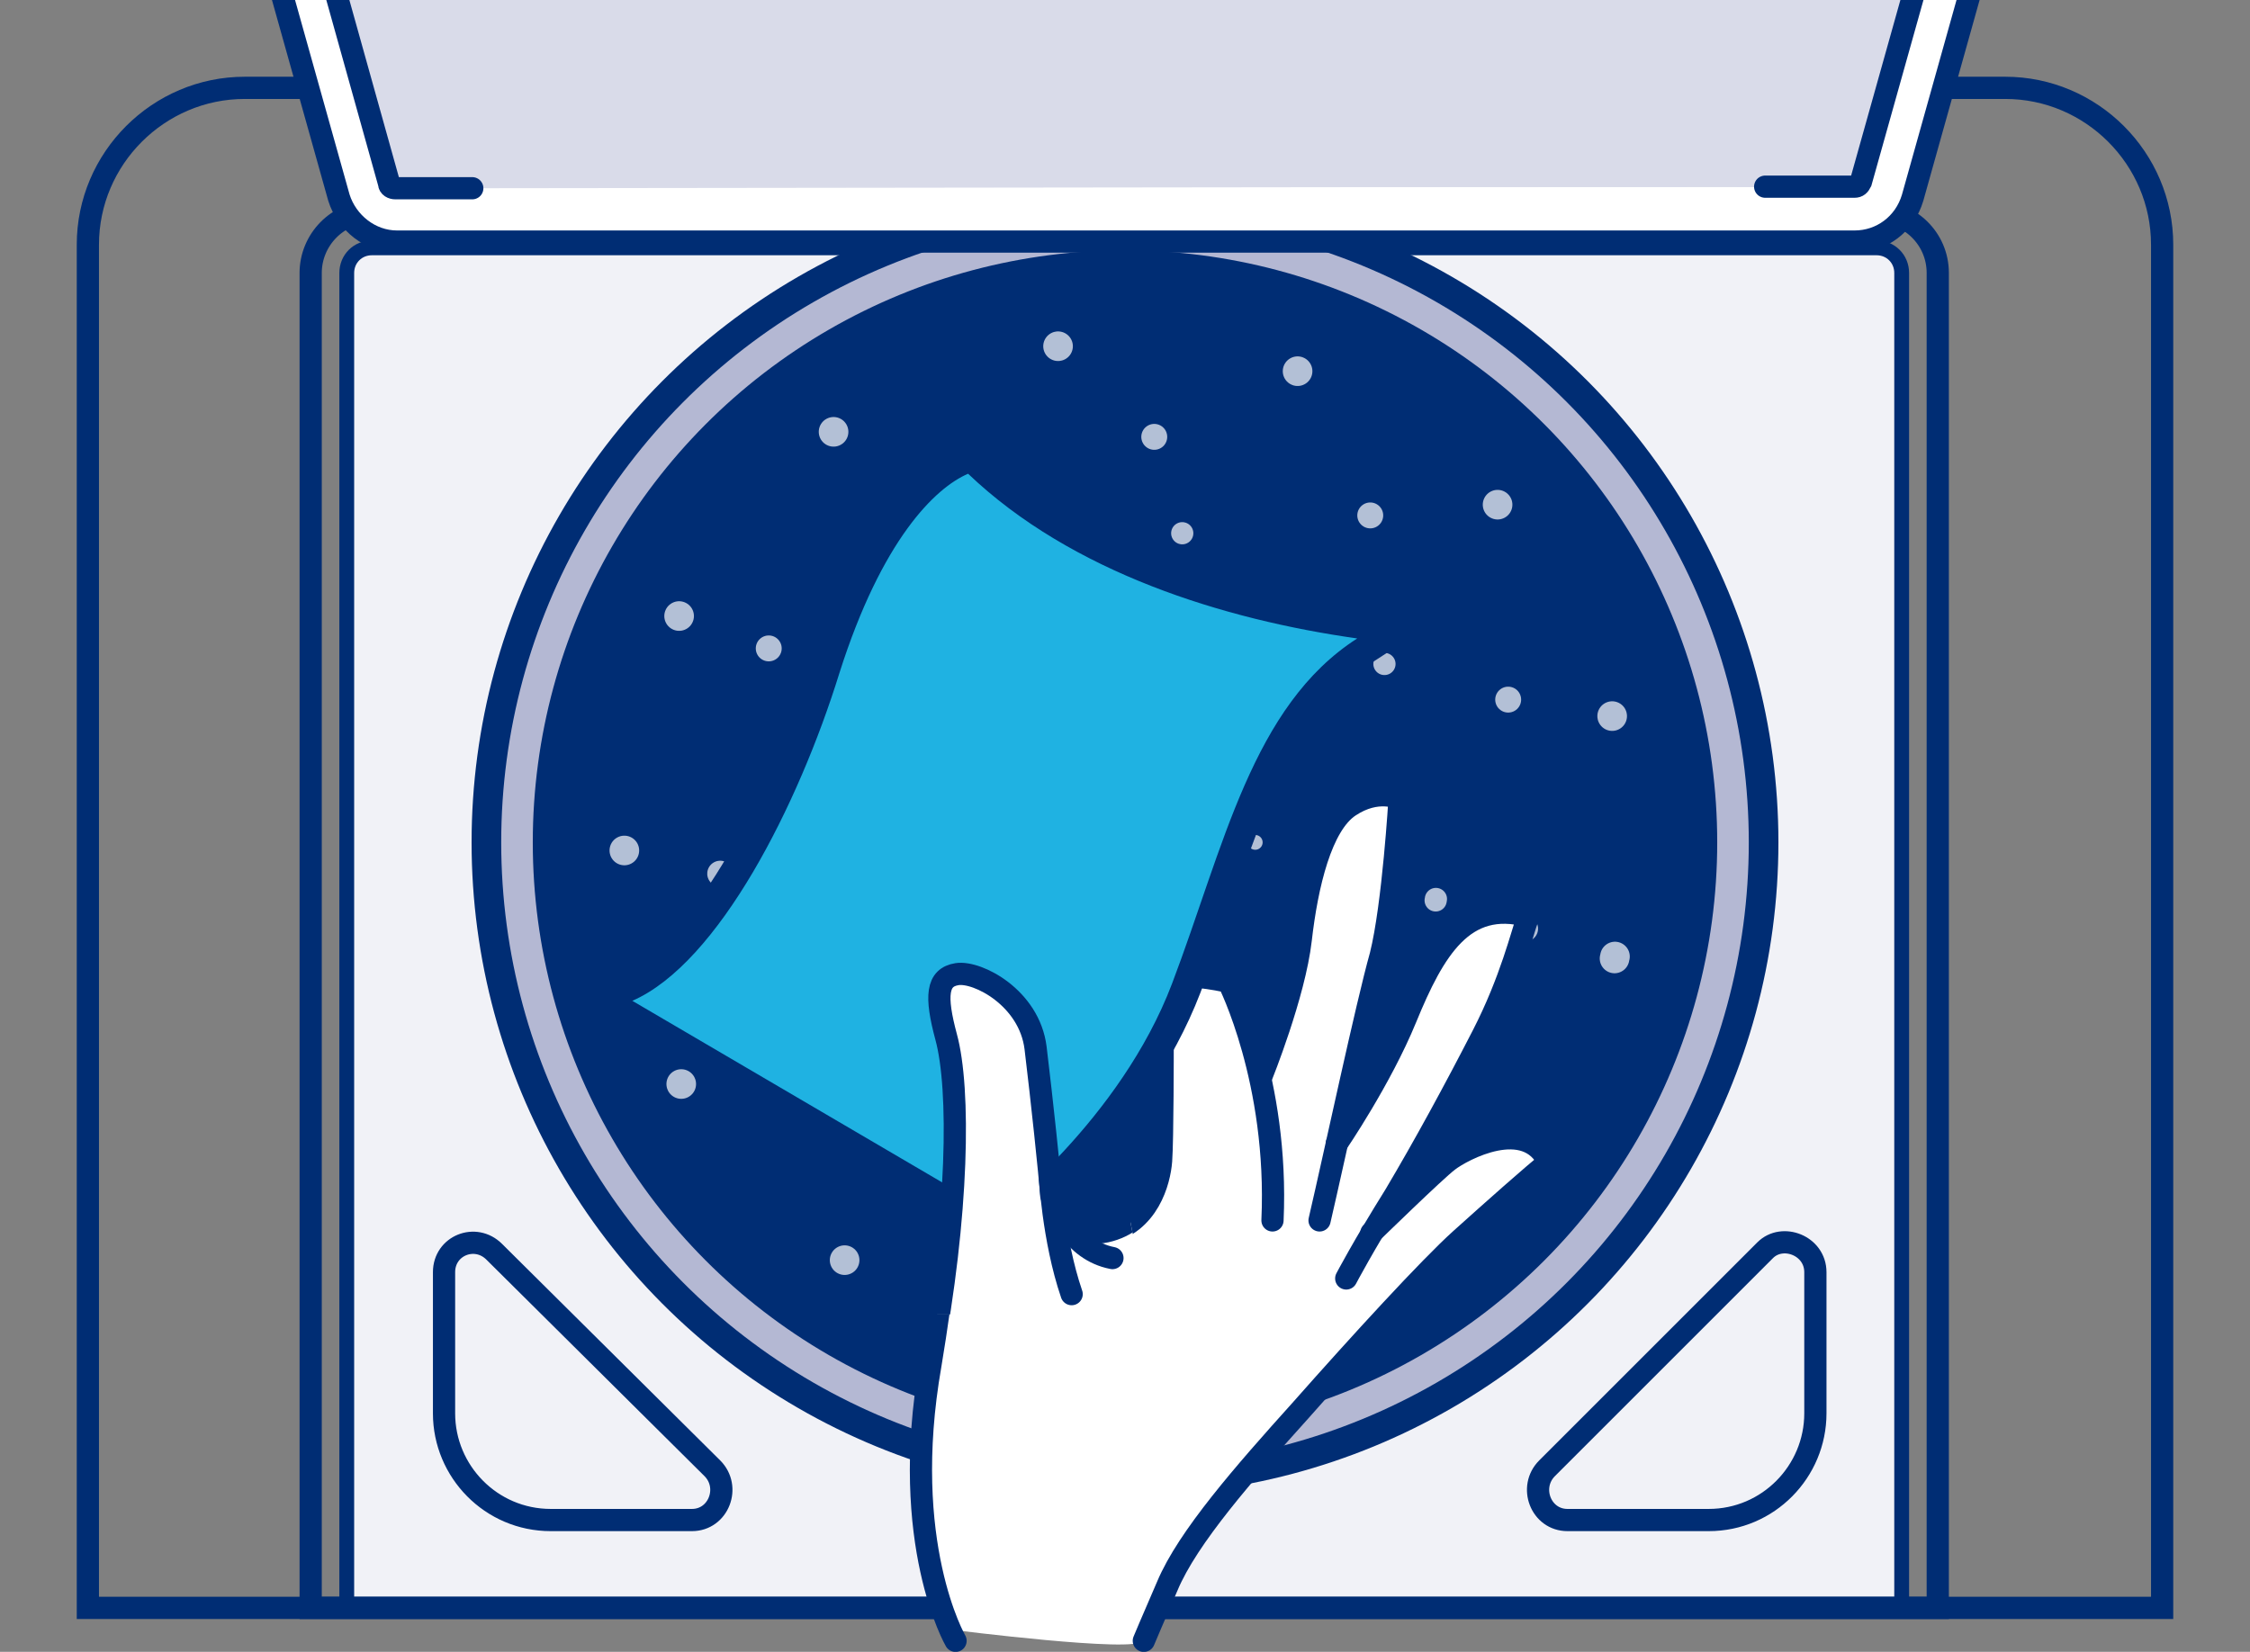 <?xml version="1.0" encoding="utf-8"?>
<!-- Generator: Adobe Illustrator 27.3.1, SVG Export Plug-In . SVG Version: 6.00 Build 0)  -->
<svg version="1.1" id="background_art" xmlns="http://www.w3.org/2000/svg" xmlns:xlink="http://www.w3.org/1999/xlink" x="0px"
	 y="0px" viewBox="0 0 143.4 105.3" style="enable-background:new 0 0 143.4 105.3;" xml:space="preserve">
<rect x="0" y="0" width="143.4" height="105.3" fill="#808080" stroke="none"/>
<style type="text/css">
	.st0{fill:#F1F2F7;stroke:#002D74;stroke-width:0.944;stroke-miterlimit:10;}
	.st1{fill:none;stroke:#002D74;stroke-width:1.416;stroke-miterlimit:10;}
	.st2{fill:#B4B8D3;stroke:#002D74;stroke-width:1.888;stroke-miterlimit:10;}
	.st3{fill:#002D74;stroke:#002D74;stroke-width:1.888;stroke-miterlimit:10;}
	.st4{opacity:0.7;}
	.st5{fill:none;stroke:#FFFFFF;stroke-width:1.888;stroke-linecap:round;stroke-miterlimit:10;stroke-dasharray:0,15.48;}
	.st6{fill:none;stroke:#FFFFFF;stroke-width:1.652;stroke-linecap:round;stroke-miterlimit:10;stroke-dasharray:0,14.868;}
	.st7{fill:none;stroke:#FFFFFF;stroke-width:1.416;stroke-linecap:round;stroke-miterlimit:10;stroke-dasharray:0,15.741;}
	.st8{fill:none;stroke:#FFFFFF;stroke-width:1.18;stroke-linecap:round;stroke-miterlimit:10;stroke-dasharray:0,14.751;}
	.st9{fill:none;stroke:#FFFFFF;stroke-width:0.944;stroke-linecap:round;stroke-miterlimit:10;stroke-dasharray:0,17.226;}
	.st10{fill:none;}
	.st11{clip-path:url(#SVGID_00000017474065777556431200000015732567423499558040_);}
	.st12{fill:#FFFFFF;}
	.st13{fill:#B4B8D3;}
	.st14{fill:#D9DBE9;stroke:#002D74;stroke-width:1.416;stroke-linecap:round;stroke-miterlimit:10;}
	.st15{fill:none;stroke:#002D74;stroke-width:1.416;stroke-linecap:round;stroke-miterlimit:10;}
	.st16{fill:#1FB2E2;}
	.st17{fill:#002D74;}
	.st18{clip-path:url(#SVGID_00000141431136488172461400000004509971878331426726_);}
</style>
<g>
	<path class="st0" d="M22.1,102.5V17.4c0-0.9,0.7-1.6,1.6-1.6h95.9c0.9,0,1.6,0.7,1.6,1.6v85.1"/>
	<g>
		<path class="st1" d="M137.8,102.5V15.6c0-5.5-4.5-10-10-10H15.6c-5.5,0-10,4.5-10,10v86.9H137.8z"/>
	</g>
	<circle class="st2" cx="71.7" cy="53.7" r="40.7"/>
	<circle class="st3" cx="71.7" cy="53.7" r="36.8"/>
	<g class="st4">
		<g>
			<path class="st5" d="M102.9,61.1c-4,17.2-21.3,27.9-38.5,23.9c-41-11.4-27.1-70.5,14.7-62.4C96.3,26.6,107,43.8,102.9,61.1
				L102.9,61.1z"/>
		</g>
		<g>
			<path class="st6" d="M97.2,59.2c-3,14.1-16.9,23-30.9,20c-33.5-8.6-23-56.9,11-50.9C91.3,31.3,100.2,45.2,97.2,59.2L97.2,59.2z"
				/>
		</g>
		<g>
			<path class="st7" d="M91.5,57.4c-2,10.9-12.5,18.1-23.4,16c-26-5.9-19-43.2,7.3-39.4C86.3,36.1,93.5,46.5,91.5,57.4L91.5,57.4z"
				/>
		</g>
		<g>
			<path class="st8" d="M85.7,55.6c-1,7.7-8.1,13.1-15.8,12.1c-18.4-3.2-15-29.6,3.7-27.9C81.3,40.8,86.7,47.9,85.7,55.6L85.7,55.6z
				"/>
		</g>
		<g>
			<path class="st9" d="M80,53.7c0,4.5-3.7,8.2-8.2,8.2c-10.9-0.4-10.9-16,0-16.5C76.3,45.5,80,49.2,80,53.7L80,53.7z"/>
		</g>
	</g>
	<circle class="st10" cx="71.7" cy="53.7" r="8"/>
	<path class="st1" d="M123.5,102.5H19.8V17.4c0-2.1,1.7-3.9,3.9-3.9h95.9c2.1,0,3.9,1.7,3.9,3.9V102.5z"/>
	<g>
		<defs>
			<rect id="SVGID_1_" x="0" y="0" width="143.4" height="18.3"/>
		</defs>
		<clipPath id="SVGID_00000136391598317914188820000008090868559458309787_">
			<use xlink:href="#SVGID_1_"  style="overflow:visible;"/>
		</clipPath>
		<g style="clip-path:url(#SVGID_00000136391598317914188820000008090868559458309787_);">
			<path class="st12" d="M13.5-16.3l8.1,28.9c0.5,1.6,2,2.8,3.7,2.8h92.9c1.7,0,3.2-1.1,3.7-2.8l8.1-28.9H65H13.5z"/>
			<path class="st1" d="M13.5-16.3l8.1,28.9c0.5,1.6,2,2.8,3.7,2.8h92.9c1.7,0,3.2-1.1,3.7-2.8l8.1-28.9H65H13.5z"/>
			<path class="st13" d="M25.2,12c-0.2,0-0.4-0.1-0.4-0.3L17.9-13h107.6l-6.9,24.6c-0.1,0.2-0.2,0.3-0.4,0.3h-5.7H28.6H25.2z"/>
			<path class="st14" d="M30.1,12h-4.9c-0.2,0-0.4-0.1-0.4-0.3L17.9-13h107.6l-6.9,24.6c-0.1,0.2-0.2,0.3-0.4,0.3h-5.7"/>
		</g>
	</g>
	<g>
		<path class="st1" d="M28.3,81.1v9c0,3.7,3,6.8,6.8,6.8h9c1.7,0,2.5-2.1,1.3-3.3L31.5,79.8C30.3,78.6,28.3,79.4,28.3,81.1z"/>
	</g>
	<g>
		<path class="st1" d="M115.7,81.1v9c0,3.7-3,6.8-6.8,6.8h-9c-1.7,0-2.5-2.1-1.3-3.3l13.9-13.9C113.6,78.6,115.7,79.4,115.7,81.1z"
			/>
	</g>
	<g>
		<g>
			<g>
				<g>
					<path class="st12" d="M93.8,73.1c-1.1,0.2-7.3,7-7.3,7.1c0.7-1.2,1.5-2.6,2.3-3.9c2-3.2,3.7-7.3,5.5-10.8c1.8-3.5,2.6-5.9,3-7
						c-4.1-1.1-5.2,2-7.1,5.8c-1.9,3.8-5.5,10.5-5.5,10.5L84,77.8l0,0c1-4.4,3.1-13.8,3.9-16.9c0.9-3.2,1.2-10,1.2-10
						s-1.4-0.7-3.2,0.5c-1.8,1.2-2.3,5-2.7,8.5c-0.4,3.5-2.9,8.7-2.9,8.7s0,0.1-0.1,0.1c-0.8-3.8-2-6.1-2-6.1s-1.7-0.5-5.3-0.5
						l-2.1,4.3c1.8,0.3,3.2-0.1,3.2-0.1s0.1,6.3,0,7.7c-0.1,1.4-0.9,4.1-3.5,4.6c-2,0.4-2.9-1-3.3-1.8l-0.4-2
						c-0.2-2.1-0.5-5.5-0.9-7.9c-0.4-3.3-3.7-4.9-5-4.7c-1.3,0.2-1.4,1.4-0.7,4c0.9,3.3,0.7,11.3-1,20.8c-1.6,8.5,0.9,15.8,0.9,15.8
						l0.6,1.1c0,0,11.8,1.5,12.1,0.7l4.4-7.9c1-1.2,2.5-3.1,3.9-5c0.6-0.6,1.1-1.3,1.7-1.9c3.9-4.3,8.3-9.1,10.2-10.9
						c2-1.8,4.3-3.6,5.2-4.4C97,71.5,95.9,72.7,93.8,73.1z"/>
					<g>
						<path class="st15" d="M73,62.1c3.6,0,5.3,0.5,5.3,0.5s3.2,6.3,2.8,15.2"/>
						<path class="st15" d="M60.9,104.6c0,0-3.6-6.2-1.6-17.6c1.6-9.6,1.9-17.5,1-20.8c-0.7-2.6-0.6-3.8,0.7-4s4.6,1.5,5,4.7
							c0.4,3.3,0.9,8,1,9.4c0,0,0.8,2.9,3.5,2.3c2.7-0.6,3.4-3.3,3.5-4.6s0.1-7.3,0.1-7.3s-1.4,0.4-3.2,0.1"/>
						<path class="st15" d="M80.4,68.6c0,0,2.1-5.2,2.5-8.7c0.4-3.5,1.3-7.3,3.1-8.5c1.8-1.2,3.2-0.5,3.2-0.5s-0.4,6.8-1.2,10
							c-0.9,3.2-2.9,12.6-3.9,16.9"/>
						<path class="st15" d="M85.2,72.9c0,0,2.8-4.1,4.4-8c1.8-4.4,3.7-7.6,7.8-6.5c-0.4,1.1-1.1,4.1-2.9,7.6s-3.7,7-5.6,10.2
							c-2,3.2-3.1,5.3-3.1,5.3"/>
						<path class="st15" d="M87.4,78.6c0,0,4.1-4,4.9-4.6c0.9-0.7,5-2.9,6.4,0.1c-0.9,0.7-3.6,3.1-5.6,4.9s-6.4,6.6-10.2,10.9
							c-3.6,4-7.2,8.1-8.5,11.2c-1,2.3-1.5,3.5-1.5,3.5"/>
						<path class="st15" d="M66.9,74.8c0,0,0.2,4.2,1.4,7.7"/>
					</g>
				</g>
			</g>
			<g>
				<path class="st16" d="M38.2,63.6l1.7-0.7c5-2.2,10-11.8,12.7-20.3c3.1-9.9,7.1-12.6,8.7-13.3l0.6-0.2l0.5,0.4
					c7.3,7,18.3,9.4,24.3,10.2l2.5,0.4L87,41.4c-5.1,3.2-7.2,9.5-9.5,16.2c-0.6,1.8-1.2,3.6-1.9,5.4c-3.4,8.9-11.1,14.8-11.5,15.1
					l-0.5,0.4L38.2,63.6z"/>
				<path class="st17" d="M61.7,30.2c6.6,6.3,16.3,9.3,24.8,10.5c-6.7,4.3-8.5,13.3-11.8,22c-3.3,8.7-11.2,14.7-11.2,14.7L40.3,63.8
					c5.5-2.4,10.6-12.5,13.2-20.9C56.2,34.4,59.6,31.1,61.7,30.2 M62.1,27.9l-1.2,0.5c-1.7,0.7-5.9,3.5-9.2,13.8
					C49.2,50.3,44.3,60,39.5,62l-3.4,1.5l3.2,1.9L62.6,79l1.1,0.6l1-0.8c0.3-0.3,8.3-6.4,11.8-15.5c0.7-1.8,1.3-3.6,1.9-5.4
					c2.3-6.8,4.4-12.7,9.1-15.7l4.3-2.8l-5.1-0.7c-5.8-0.8-16.7-3.2-23.7-10L62.1,27.9L62.1,27.9z"/>
			</g>
		</g>
		<g>
			<defs>
				<polygon id="SVGID_00000069393443242706937840000007366929896951351736_" points="67.6,55.2 73.2,83.8 54.7,83.8 55.4,54.2 				
					"/>
			</defs>
			<clipPath id="SVGID_00000088101114025120021240000012587812274425052042_">
				<use xlink:href="#SVGID_00000069393443242706937840000007366929896951351736_"  style="overflow:visible;"/>
			</clipPath>
			<g style="clip-path:url(#SVGID_00000088101114025120021240000012587812274425052042_);">
				<g>
					<path class="st12" d="M93.1,74.5c-0.9,0.7-6.6,5.6-6.6,5.6c0.7-1.2,1.5-2.6,2.3-3.9c2-3.2,4.1-7.8,5.9-11.3
						c1.8-3.5,2.6-5.9,3-7c-4.1-1.1-5.2,2-7.1,5.8c-1.9,3.8-5.9,11-5.9,11L84,77.8l0,0c1-4.4,3.1-13.8,3.9-16.9
						c0.9-3.2,1.6-11.1,1.6-11.1s-1.4-0.7-3.2,0.5c-1.8,1.2-2.3,5-2.7,8.5c-0.4,3.5-3.3,9.8-3.3,9.8s0,0.1-0.1,0.1
						c-0.8-3.8-2-6.1-2-6.1s-1.7-0.5-5.3-0.5l-2.1,4.3c1.8,0.3,3.2-0.1,3.2-0.1s0.1,6.3,0,7.7c-0.1,1.4-0.9,4.1-3.5,4.6
						c-2,0.4-2.9-1-3.3-1.8l-0.4-2c-0.2-2.1-0.5-5.5-0.9-7.9c-0.4-3.3-3.7-4.9-5-4.7c-1.3,0.2-1.4,1.4-0.7,4
						c0.9,3.3,0.7,11.3-1,20.8c-1.6,8.5,1.4,15.8,1.4,15.8l0.5-0.6c-0.3,1-0.4,1.7-0.4,1.7l11.6,2c0,0,0.2-0.5,0.5-1.2l4.4-7.9
						c1-1.2,2.5-3.1,3.9-5c0.6-0.6,1.1-1.3,1.7-1.9c3.9-4.3,8.3-9.1,10.2-10.9c2-1.8,4.3-3.6,5.2-4.4C97,71.5,94,73.8,93.1,74.5z"/>
					<g>
						<path class="st15" d="M73,62.1c3.6,0,5.3,0.5,5.3,0.5s3.2,6.3,2.8,15.2"/>
						<path class="st15" d="M60.7,102.7c0,0-3-7.3-1.4-15.8c1.8-9.5,1.9-17.5,1-20.8c-0.7-2.6-0.6-3.8,0.7-4s4.6,1.5,5,4.7
							c0.4,3.3,0.9,8,1,9.4c0,0,0.8,2.9,3.5,2.3c2.7-0.6,3.4-3.3,3.5-4.6s0.1-7.3,0.1-7.3s-1.4,0.4-3.2,0.1"/>
						<path class="st15" d="M80.4,68.6c0,0,2.5-6.3,2.9-9.8c0.4-3.5,1.3-7.3,3.1-8.5c1.8-1.2,3.2-0.5,3.2-0.5s-0.8,8-1.6,11.1
							c-0.9,3.2-2.9,12.6-3.9,16.9"/>
						<path class="st15" d="M85.2,72.9c0,0,3.1-4.5,4.8-8.5c1.8-4.4,3.7-7.6,7.8-6.5c-0.4,1.1-1.1,4.1-2.9,7.6
							c-1.8,3.5-4,7.5-6,10.7c-2,3.2-3.1,5.3-3.1,5.3"/>
						<path class="st15" d="M87.4,78.6c0,0,4.1-4,4.9-4.6c0.9-0.7,5-2.9,6.4,0.1c-0.9,0.7-3.6,3.1-5.6,4.9s-6.4,6.6-10.2,10.9
							c-3.6,4-7.4,8.5-8.7,11.7c-1.3,3.2-1.3,3.2-1.3,3.2"/>
						<path class="st15" d="M66.9,74.8c0,0,0.2,4.2,1.4,7.7"/>
						<path class="st15" d="M67.4,77c0,0,0.9,2.7,3.5,3.2"/>
					</g>
				</g>
				<path class="st15" d="M76.1,65.9c0,0-1.5,0.8-2.9,0.9"/>
			</g>
		</g>
	</g>
</g>
</svg>
